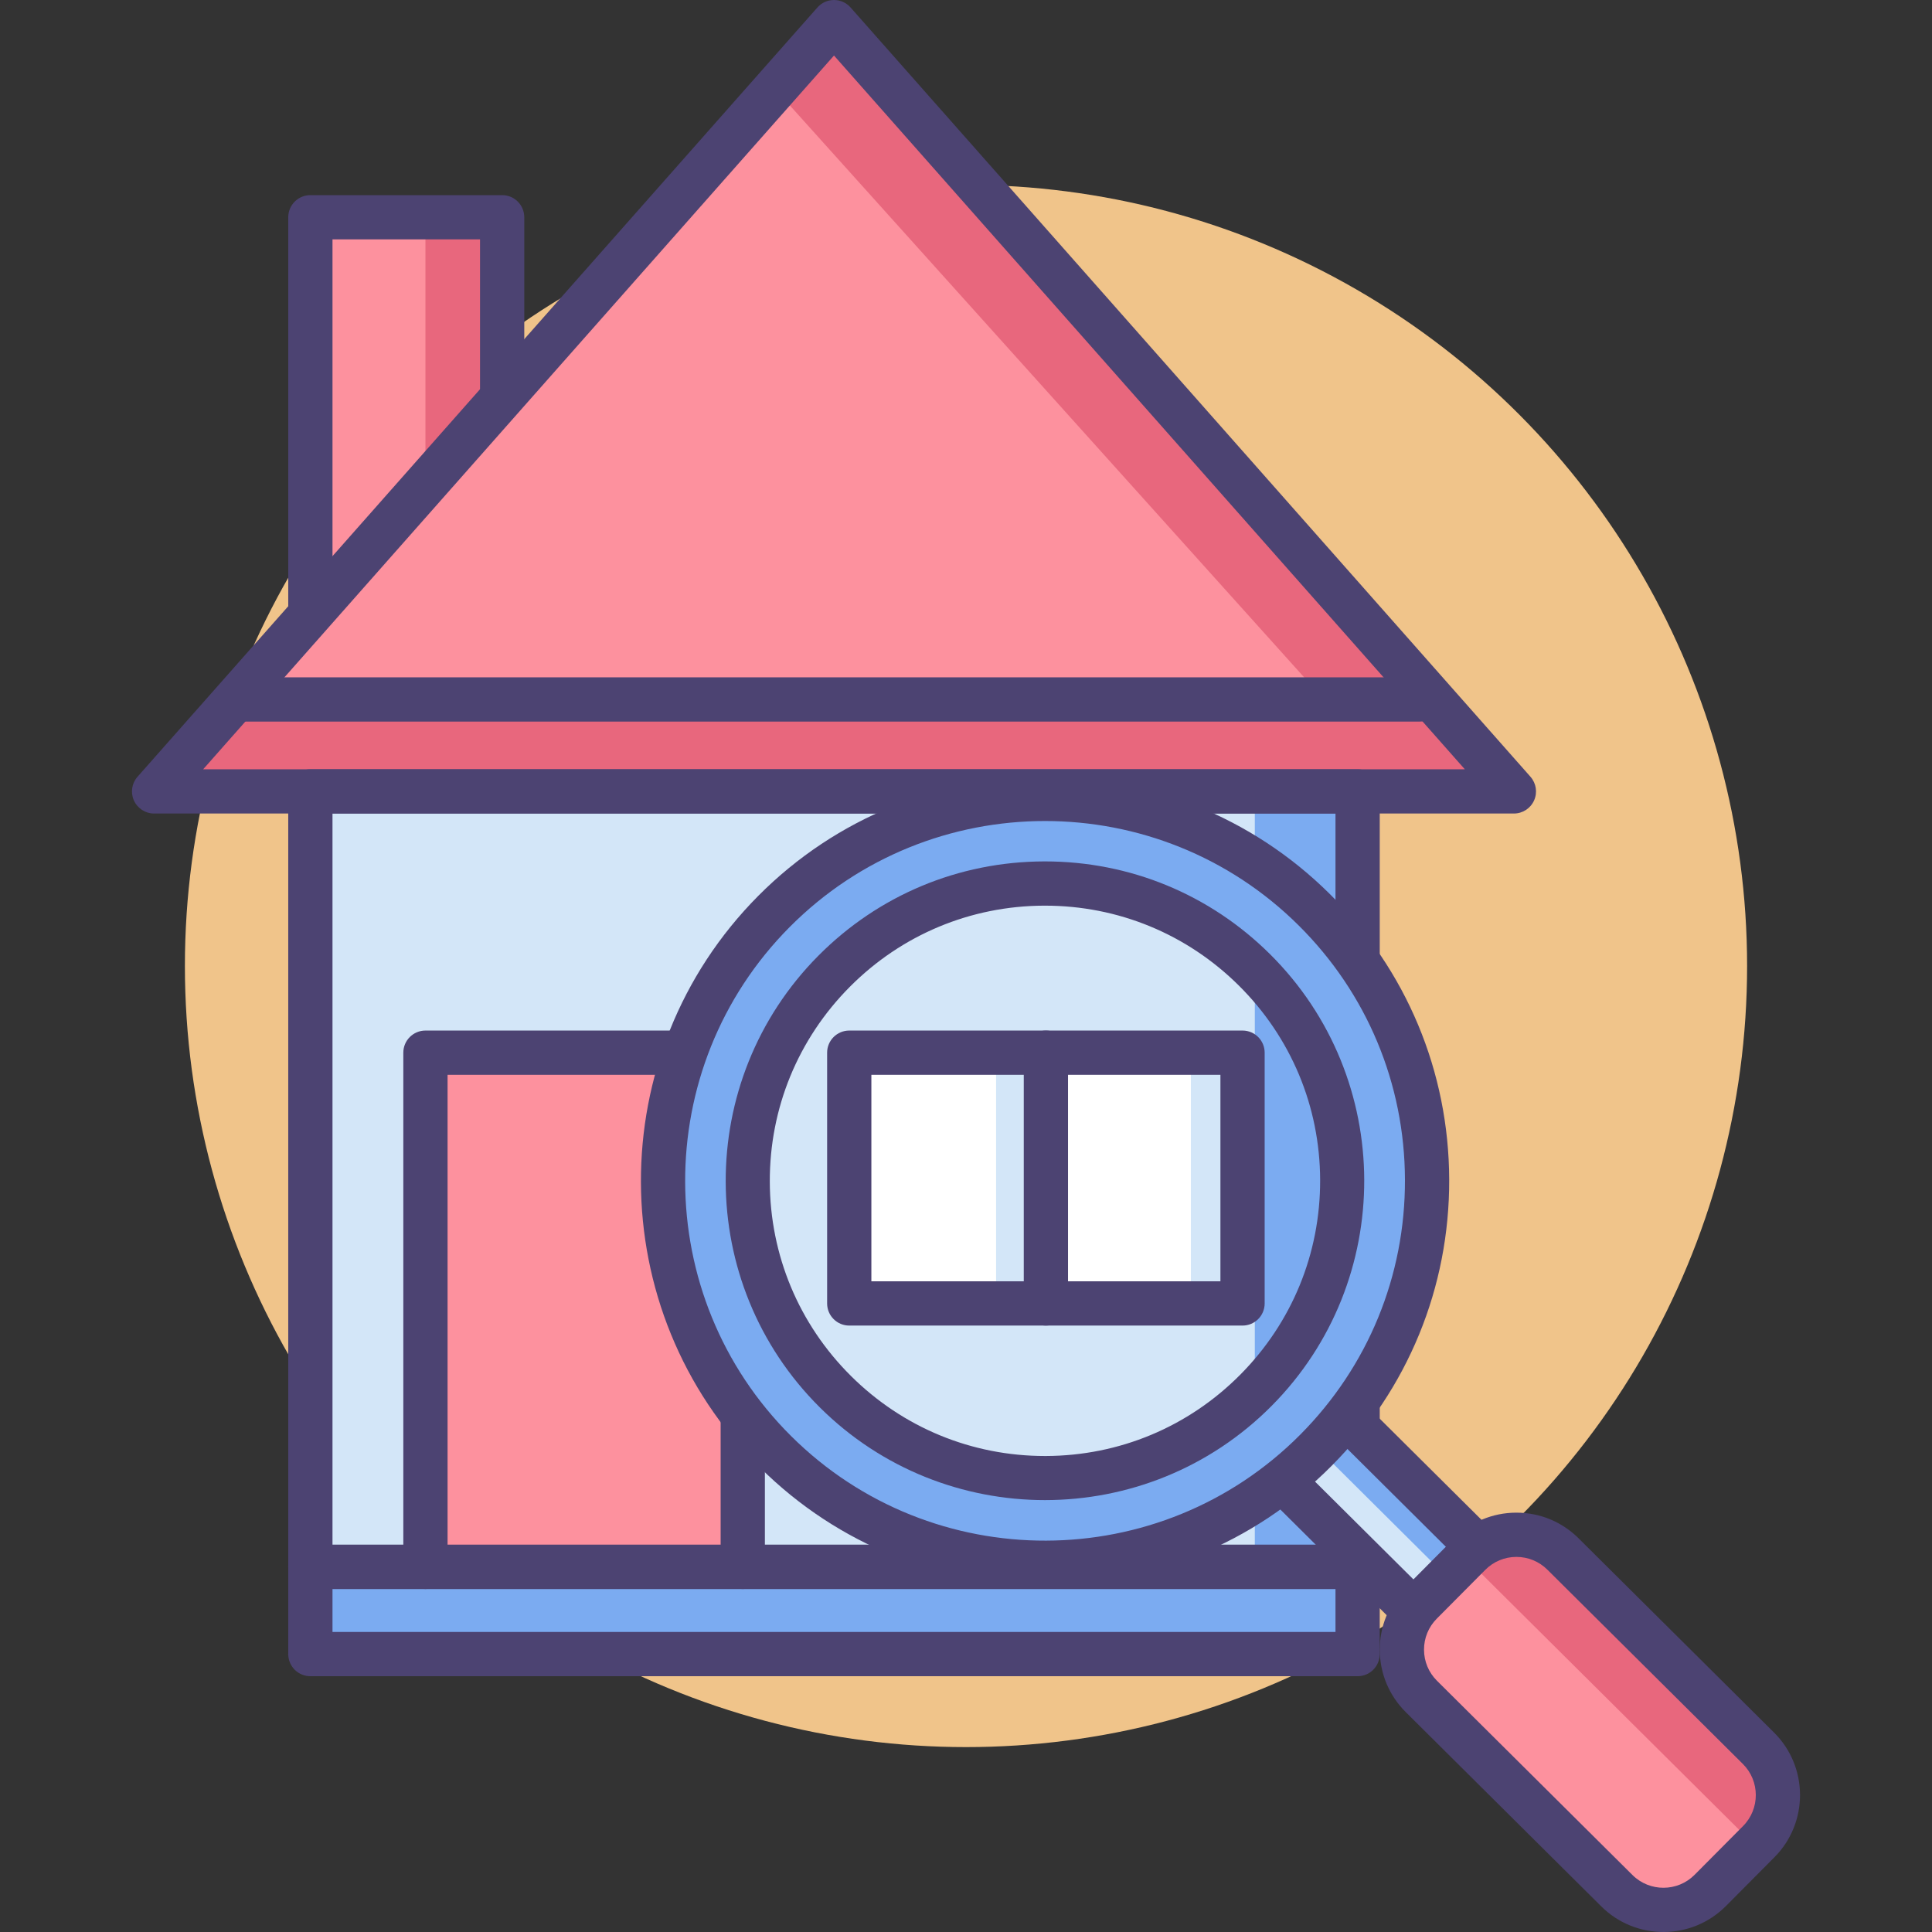 <?xml version="1.0" encoding="utf-8"?>
<!-- Generator: Adobe Illustrator 18.0.0, SVG Export Plug-In . SVG Version: 6.00 Build 0)  -->
<!DOCTYPE svg PUBLIC "-//W3C//DTD SVG 1.1//EN" "http://www.w3.org/Graphics/SVG/1.1/DTD/svg11.dtd">
<svg version="1.1" id="Icon_Set" xmlns="http://www.w3.org/2000/svg" xmlns:xlink="http://www.w3.org/1999/xlink" x="0px" y="0px"
	 viewBox="0 0 512 512" style="enable-background:new 0 0 512 512;" xml:space="preserve">
<rect x="0" y="0" width="512" height="512" fill="#333333" stroke="none"/>
<style type="text/css">
	.st0{fill:#F0C48A;}
	.st1{fill:#FD919E;}
	.st2{fill:#E8677D;}
	.st3{fill:#4C4372;}
	.st4{fill:#D3E6F8;}
	.st5{fill:#A4CFF2;}
	.st6{fill:#FFFFFF;}
	.st7{fill:#7BABF1;}
</style>
<g>
	<circle class="st0" cx="256" cy="256" r="207"/>
	<g>
		<g>
			<g>
				<polygon class="st1" points="221.017,209.73 40.836,209.73 130.926,107.797 221.017,5.863 311.107,107.797 401.197,209.73 				
					"/>
			</g>
			<g>
				<polygon class="st2" points="395.368,209.73 40.836,209.73 63.198,185.365 376.252,185.365 				"/>
			</g>
			<g>
				<path class="st2" d="M208.814,27.377l142.073,157.988c0,0,31.678,3.284,18.099-12.08
					C355.407,157.921,221.017,5.863,221.017,5.863L208.814,27.377z"/>
			</g>
			<g>
				<polyline class="st1" points="82.251,161.945 82.251,57.575 133.075,57.575 133.075,104.99 				"/>
			</g>
			<g>
				<polygon class="st2" points="127.819,116.286 112.748,135.834 112.748,59.883 127.819,59.883 				"/>
			</g>
			<g>
				<rect x="82.251" y="209.73" class="st4" width="277.531" height="205.503"/>
			</g>
			<g>
				<rect x="332.54" y="211.67" class="st7" width="27.242" height="203.564"/>
			</g>
			<g>
				<polyline class="st1" points="112.748,415.233 112.748,278.97 196.839,278.97 196.839,415.233 				"/>
			</g>
			<g>
				<rect x="225.06" y="278.97" class="st6" width="104.226" height="66.459"/>
			</g>
			<g>
				<rect x="82.251" y="415.233" class="st7" width="277.531" height="23.119"/>
			</g>
			<g>
				<path class="st3" d="M359.782,421.096H82.251c-3.238,0-5.863-2.625-5.863-5.863V209.73c0-3.238,2.625-5.863,5.863-5.863h277.531
					c3.238,0,5.863,2.625,5.863,5.863v205.503C365.645,418.471,363.02,421.096,359.782,421.096z M88.114,409.371h265.805V215.593
					H88.114V409.371z"/>
			</g>
			<g>
				<path class="st3" d="M401.197,215.593H40.836c-2.306,0-4.397-1.352-5.345-3.453c-0.947-2.102-0.575-4.564,0.952-6.292
					L216.624,1.98c1.113-1.259,2.712-1.98,4.393-1.98c1.68,0,3.28,0.721,4.393,1.98l180.18,203.867
					c1.527,1.728,1.899,4.19,0.952,6.292C405.594,214.241,403.503,215.593,401.197,215.593z M53.842,203.867h334.349L221.017,14.715
					L53.842,203.867z"/>
			</g>
			<g>
				<path class="st3" d="M196.839,421.096c-3.238,0-5.863-2.625-5.863-5.863V284.832H118.61v130.401
					c0,3.238-2.625,5.863-5.863,5.863c-3.238,0-5.863-2.625-5.863-5.863V278.97c0-3.238,2.625-5.863,5.863-5.863h84.092
					c3.238,0,5.863,2.625,5.863,5.863v136.264C202.702,418.471,200.077,421.096,196.839,421.096z"/>
			</g>
			<g>
				<path class="st3" d="M359.782,444.215H82.251c-3.238,0-5.863-2.625-5.863-5.863v-23.118c0-3.238,2.625-5.863,5.863-5.863
					h277.531c3.238,0,5.863,2.625,5.863,5.863v23.118C365.645,441.59,363.02,444.215,359.782,444.215z M88.114,432.489h265.805
					v-11.393H88.114V432.489z"/>
			</g>
			<g>
				<path class="st3" d="M376.252,191.227H63.198c-3.238,0-5.863-2.625-5.863-5.863c0-3.238,2.625-5.863,5.863-5.863h313.054
					c3.238,0,5.863,2.625,5.863,5.863C382.115,188.603,379.49,191.227,376.252,191.227z"/>
			</g>
			<g>
				<path class="st3" d="M82.251,167.807c-3.238,0-5.863-2.625-5.863-5.863V57.575c0-3.238,2.625-5.863,5.863-5.863h50.824
					c3.238,0,5.863,2.625,5.863,5.863v47.415c0,3.238-2.625,5.863-5.863,5.863c-3.238,0-5.863-2.625-5.863-5.863V63.437H88.114
					v98.507C88.114,165.182,85.489,167.807,82.251,167.807z"/>
			</g>
			<g>
				<rect x="263.972" y="283.792" class="st4" width="8.744" height="56.404"/>
			</g>
			<g>
				<rect x="315.589" y="283.792" class="st4" width="8.744" height="56.404"/>
			</g>
			<g>
				<path class="st3" d="M329.286,351.291H225.06c-3.238,0-5.863-2.625-5.863-5.863V278.97c0-3.238,2.625-5.863,5.863-5.863h104.226
					c3.238,0,5.863,2.625,5.863,5.863v66.458C335.149,348.666,332.523,351.291,329.286,351.291z M230.923,339.565h92.501v-54.733
					h-92.501V339.565z"/>
			</g>
			<g>
				<path class="st3" d="M277.173,351.291c-3.238,0-5.863-2.625-5.863-5.863V278.97c0-3.238,2.625-5.863,5.863-5.863
					s5.863,2.625,5.863,5.863v66.458C283.036,348.666,280.411,351.291,277.173,351.291z"/>
			</g>
		</g>
		<g>
			<g>
				
					<rect x="352.289" y="368.357" transform="matrix(0.705 -0.709 0.709 0.705 -176.022 376.336)" class="st4" width="23.914" height="62.687"/>
			</g>
			<g>
				
					<rect x="365.569" y="375.746" transform="matrix(0.705 -0.709 0.709 0.705 -173.702 379.314)" class="st7" width="6.834" height="45.312"/>
			</g>
			<g>
				<path class="st3" d="M378.05,436.138c-1.548,0-3.034-0.613-4.132-1.704l-44.466-44.186c-1.103-1.096-1.726-2.585-1.73-4.14
					c-0.005-1.555,0.608-3.048,1.704-4.151l16.856-16.963c2.282-2.296,5.994-2.308,8.291-0.026l44.466,44.186
					c2.297,2.282,2.309,5.994,0.026,8.291l-16.856,16.963c-1.096,1.103-2.585,1.726-4.14,1.73
					C378.063,436.138,378.056,436.138,378.05,436.138z M341.876,386.063l36.148,35.921l8.591-8.646l-36.148-35.921L341.876,386.063z
					"/>
			</g>
			<g>
				<path class="st7" d="M205.099,241.555c-39.42,39.67-39.218,103.786,0.452,143.206c39.67,39.42,103.786,39.218,143.206-0.452
					c39.42-39.67,39.218-103.785-0.452-143.206C308.634,201.683,244.519,201.885,205.099,241.555z M332.813,368.466
					c-30.671,30.865-80.555,31.022-111.419,0.352c-30.865-30.671-31.022-80.555-0.352-111.419
					c30.671-30.865,80.555-31.022,111.419-0.352C363.326,287.717,363.484,337.601,332.813,368.466z"/>
			</g>
			<g>
				<path class="st3" d="M276.924,420.007c-27.322,0-54.64-10.353-75.506-31.088c-41.9-41.636-42.114-109.597-0.478-151.497
					c41.635-41.899,109.597-42.115,151.497-0.478c20.297,20.169,31.525,47.035,31.616,75.649
					c0.09,28.614-10.968,55.55-31.137,75.847C332.013,409.475,304.467,420.007,276.924,420.007z M276.93,217.577
					c-24.531,0-49.057,9.376-67.673,28.11c-37.079,37.314-36.887,97.836,0.427,134.915c37.313,37.079,97.836,36.888,134.915-0.426
					c17.961-18.075,27.809-42.063,27.729-67.546c-0.081-25.482-10.079-49.408-28.155-67.369
					C325.593,226.799,301.258,217.577,276.93,217.577z"/>
			</g>
			<g>
				<path class="st3" d="M276.925,397.541c-21.589,0-43.176-8.181-59.663-24.565c-33.109-32.9-33.278-86.602-0.378-119.71
					c15.937-16.038,37.166-24.911,59.777-24.982c0.091-0.001,0.184-0.001,0.275-0.001c22.508,0,43.685,8.731,59.658,24.605
					c33.109,32.9,33.278,86.602,0.378,119.71C320.455,389.219,298.689,397.541,276.925,397.541z M276.934,240.009
					c-0.08,0-0.157,0-0.237,0c-19.478,0.062-37.767,7.704-51.497,21.521c-13.73,13.817-21.257,32.153-21.196,51.632
					c0.062,19.478,7.704,37.767,21.521,51.497c13.76,13.673,32.006,21.196,51.395,21.196c0.079,0,0.157,0,0.237,0
					c19.479-0.062,37.767-7.704,51.497-21.521c13.73-13.817,21.257-32.153,21.196-51.632c-0.061-19.478-7.704-37.767-21.521-51.497
					C314.569,247.531,296.324,240.009,276.934,240.009z"/>
			</g>
			<g>
				<path class="st1" d="M389.456,411.898l-12.854,12.935c-6.811,6.854-6.776,17.932,0.078,24.743l51.813,51.487
					c6.854,6.811,17.932,6.776,24.743-0.078l12.854-12.935c6.811-6.854,6.776-17.932-0.078-24.743l-51.813-51.487
					C407.344,405.009,396.267,405.044,389.456,411.898z"/>
			</g>
			<g>
				<path class="st2" d="M396.5,407.579l-6.673,6.715l73.864,73.399l6.673-6.715c1.899-6.039,0.448-12.901-4.352-17.671
					l-51.813-51.487C409.398,407.05,402.527,405.642,396.5,407.579z"/>
			</g>
			<g>
				<path class="st3" d="M440.824,512c-5.958,0-11.914-2.258-16.464-6.779l-51.813-51.487c-4.426-4.398-6.874-10.256-6.894-16.496
					c-0.02-6.239,2.392-12.112,6.79-16.539l12.853-12.934v0c4.398-4.426,10.256-6.874,16.495-6.894c0.025,0,0.051,0,0.076,0
					c6.211,0,12.055,2.409,16.463,6.79l51.813,51.487c9.136,9.078,9.183,23.897,0.105,33.034l-12.854,12.935
					C452.837,509.704,446.83,512,440.824,512z M393.614,416.03l-12.853,12.935c-2.19,2.204-3.391,5.129-3.381,8.237
					c0.01,3.107,1.229,6.025,3.433,8.215l51.813,51.487c4.55,4.521,11.93,4.498,16.452-0.052l12.854-12.935
					c4.521-4.55,4.498-11.93-0.053-16.452l-51.813-51.487c-2.195-2.181-5.105-3.381-8.199-3.381c-0.013,0-0.025,0-0.038,0
					C398.722,412.607,395.804,413.827,393.614,416.03L393.614,416.03z"/>
			</g>
		</g>
	</g>
</g>
</svg>
